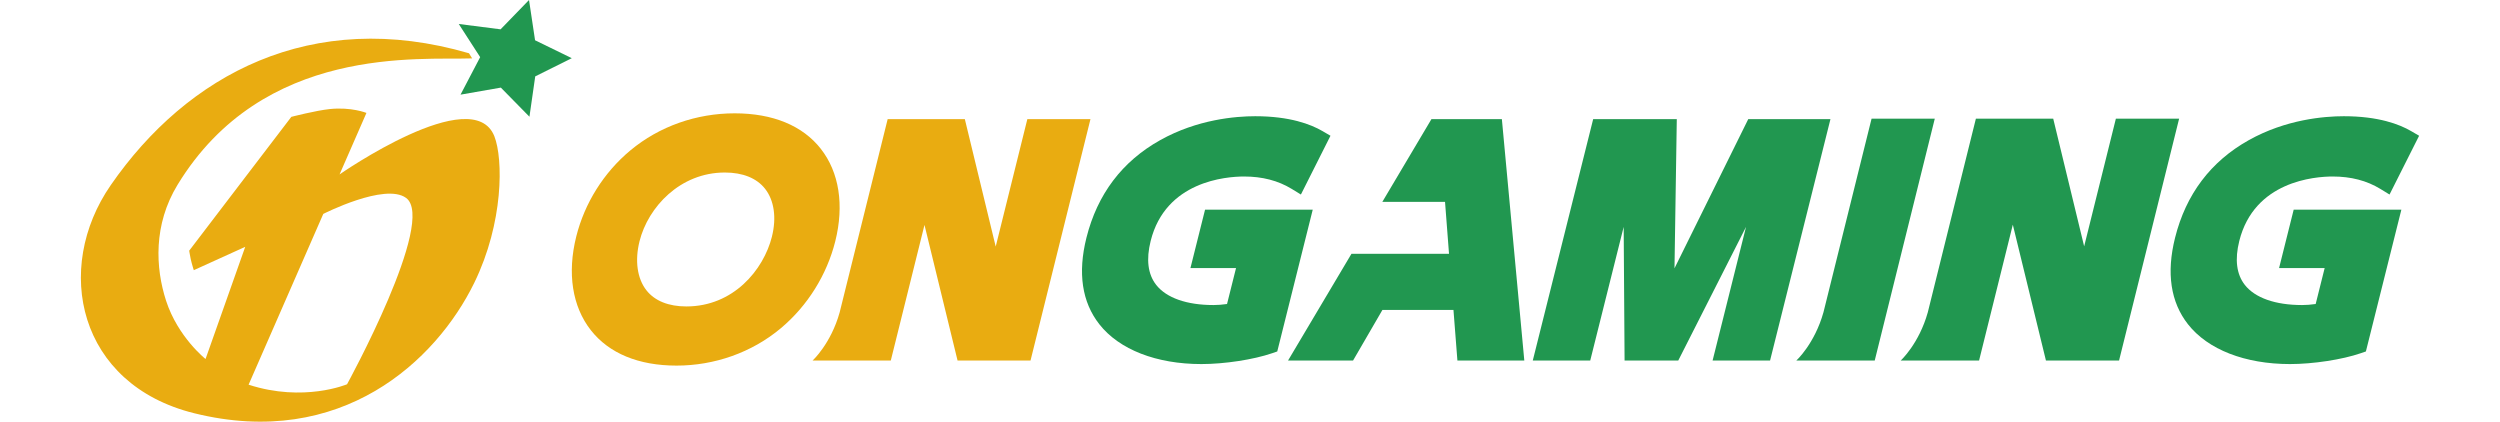 <svg width="166" height="28" viewBox="0 0 166 28" fill="none" xmlns="http://www.w3.org/2000/svg">
<path d="M124.272 7.88L121.199 20.25L121.078 20.735C120.491 22.832 119.278 23.938 119.278 23.938H124.482L128.47 7.878H124.272V7.88Z" fill="#219750"/>
<path d="M140.494 7.88L138.388 16.357L136.334 7.88H131.199L128.006 20.738C127.419 22.835 126.206 23.941 126.206 23.941H131.41L133.651 14.919L135.851 23.941H140.705L144.693 7.881H140.494V7.88Z" fill="#219750"/>
<path d="M54.502 9.881C53.294 8.34 51.317 7.525 48.785 7.525C46.252 7.525 43.788 8.377 41.853 9.989C40.093 11.455 38.819 13.484 38.264 15.701C37.653 18.14 37.998 20.351 39.231 21.924C40.437 23.463 42.405 24.276 44.92 24.276C47.435 24.276 49.921 23.415 51.86 21.784C53.623 20.302 54.902 18.254 55.463 16.017C56.063 13.617 55.722 11.439 54.502 9.882V9.881ZM51.26 15.701C50.699 17.939 48.683 20.348 45.576 20.348C44.39 20.348 43.473 19.977 42.922 19.275C42.309 18.493 42.143 17.306 42.465 16.017C43.033 13.751 45.16 11.455 48.127 11.455C49.323 11.455 50.247 11.829 50.802 12.536C51.404 13.302 51.57 14.457 51.258 15.702L51.26 15.701Z" fill="#E9AC11"/>
<path d="M68.216 7.91L66.115 16.372L64.065 7.91H58.941L55.753 20.744C55.167 22.837 53.956 23.939 53.956 23.939H59.149L61.386 14.935L63.582 23.939H68.427L72.407 7.909H68.218L68.216 7.91Z" fill="#E9AC11"/>
<path d="M35.127 0L35.528 2.674L37.966 3.863L35.539 5.072L35.155 7.751L33.256 5.817L30.579 6.285L31.883 3.794L30.461 1.592L33.239 1.947L35.127 0Z" fill="#219750"/>
<path d="M19.343 7.761L16.258 11.802L12.562 16.646C12.562 16.646 12.594 16.857 12.663 17.196C12.737 17.533 12.868 17.94 12.868 17.94L16.283 16.389L13.648 23.838C13.648 23.838 11.814 22.385 11.028 19.971C10.317 17.776 10.179 14.916 11.787 12.274C17.48 2.938 27.878 4.003 31.35 3.877L31.141 3.536C20.67 0.491 12.426 4.965 7.356 12.291C3.515 17.838 5.187 25.531 12.9 27.44C22.66 29.857 28.956 23.964 31.49 18.782C33.443 14.784 33.417 10.552 32.826 9.049C31.393 5.418 22.547 11.581 22.547 11.581L24.332 7.498C24.332 7.498 23.327 7.091 21.893 7.242C20.982 7.336 19.344 7.759 19.344 7.759L19.343 7.761ZM23.044 25.515C23.044 25.515 20.164 26.732 16.507 25.543L21.466 14.204C21.466 14.204 25.561 12.119 26.962 13.141C29.013 14.635 23.044 25.515 23.044 25.515Z" fill="#E9AC11"/>
<path d="M95.048 7.91L91.786 13.405H95.95L96.215 16.854H93.946H89.736L85.525 23.941H89.842L91.792 20.581H96.51L96.772 23.941H101.214L99.724 7.91H95.048Z" fill="#219750"/>
<path d="M79.044 17.798H82.073L81.475 20.186C81.15 20.233 80.853 20.255 80.575 20.255C78.799 20.255 77.448 19.78 76.771 18.917C76.219 18.213 76.095 17.23 76.404 15.997C77.397 12.03 81.405 11.72 82.609 11.72C83.812 11.72 84.865 11.99 85.771 12.544L86.38 12.917L88.344 9.014L87.814 8.705C87.041 8.253 85.64 7.717 83.347 7.717C82.051 7.717 79.505 7.923 77.03 9.309C74.507 10.721 72.862 12.9 72.139 15.787C71.554 18.127 71.842 20.059 72.997 21.531C74.314 23.211 76.784 24.174 79.771 24.174C81.306 24.174 83.24 23.878 84.473 23.453L84.81 23.337L87.166 13.921H80.016L79.046 17.797L79.044 17.798Z" fill="#219750"/>
<path d="M151.329 17.798H154.358L153.761 20.186C153.435 20.233 153.138 20.255 152.86 20.255C151.084 20.255 149.733 19.78 149.056 18.917C148.504 18.213 148.38 17.23 148.689 15.997C149.683 12.03 153.69 11.72 154.894 11.72C156.097 11.72 157.15 11.99 158.056 12.544L158.665 12.917L160.629 9.014L160.099 8.705C159.326 8.253 157.925 7.717 155.632 7.717C154.336 7.717 151.79 7.923 149.315 9.309C146.792 10.721 145.147 12.9 144.424 15.787C143.839 18.127 144.127 20.059 145.282 21.531C146.6 23.211 149.069 24.174 152.056 24.174C153.591 24.174 155.525 23.878 156.758 23.453L157.095 23.337L159.451 13.921H152.301L151.331 17.797L151.329 17.798Z" fill="#219750"/>
<path d="M116.084 7.91L111.186 17.816L111.339 7.91H105.787L101.776 23.941H105.591L107.812 15.066L107.872 23.941H109.654H111.435L115.936 15.066L113.716 23.941H117.532L121.542 7.91H116.084Z" fill="#219750"/>
</svg>
